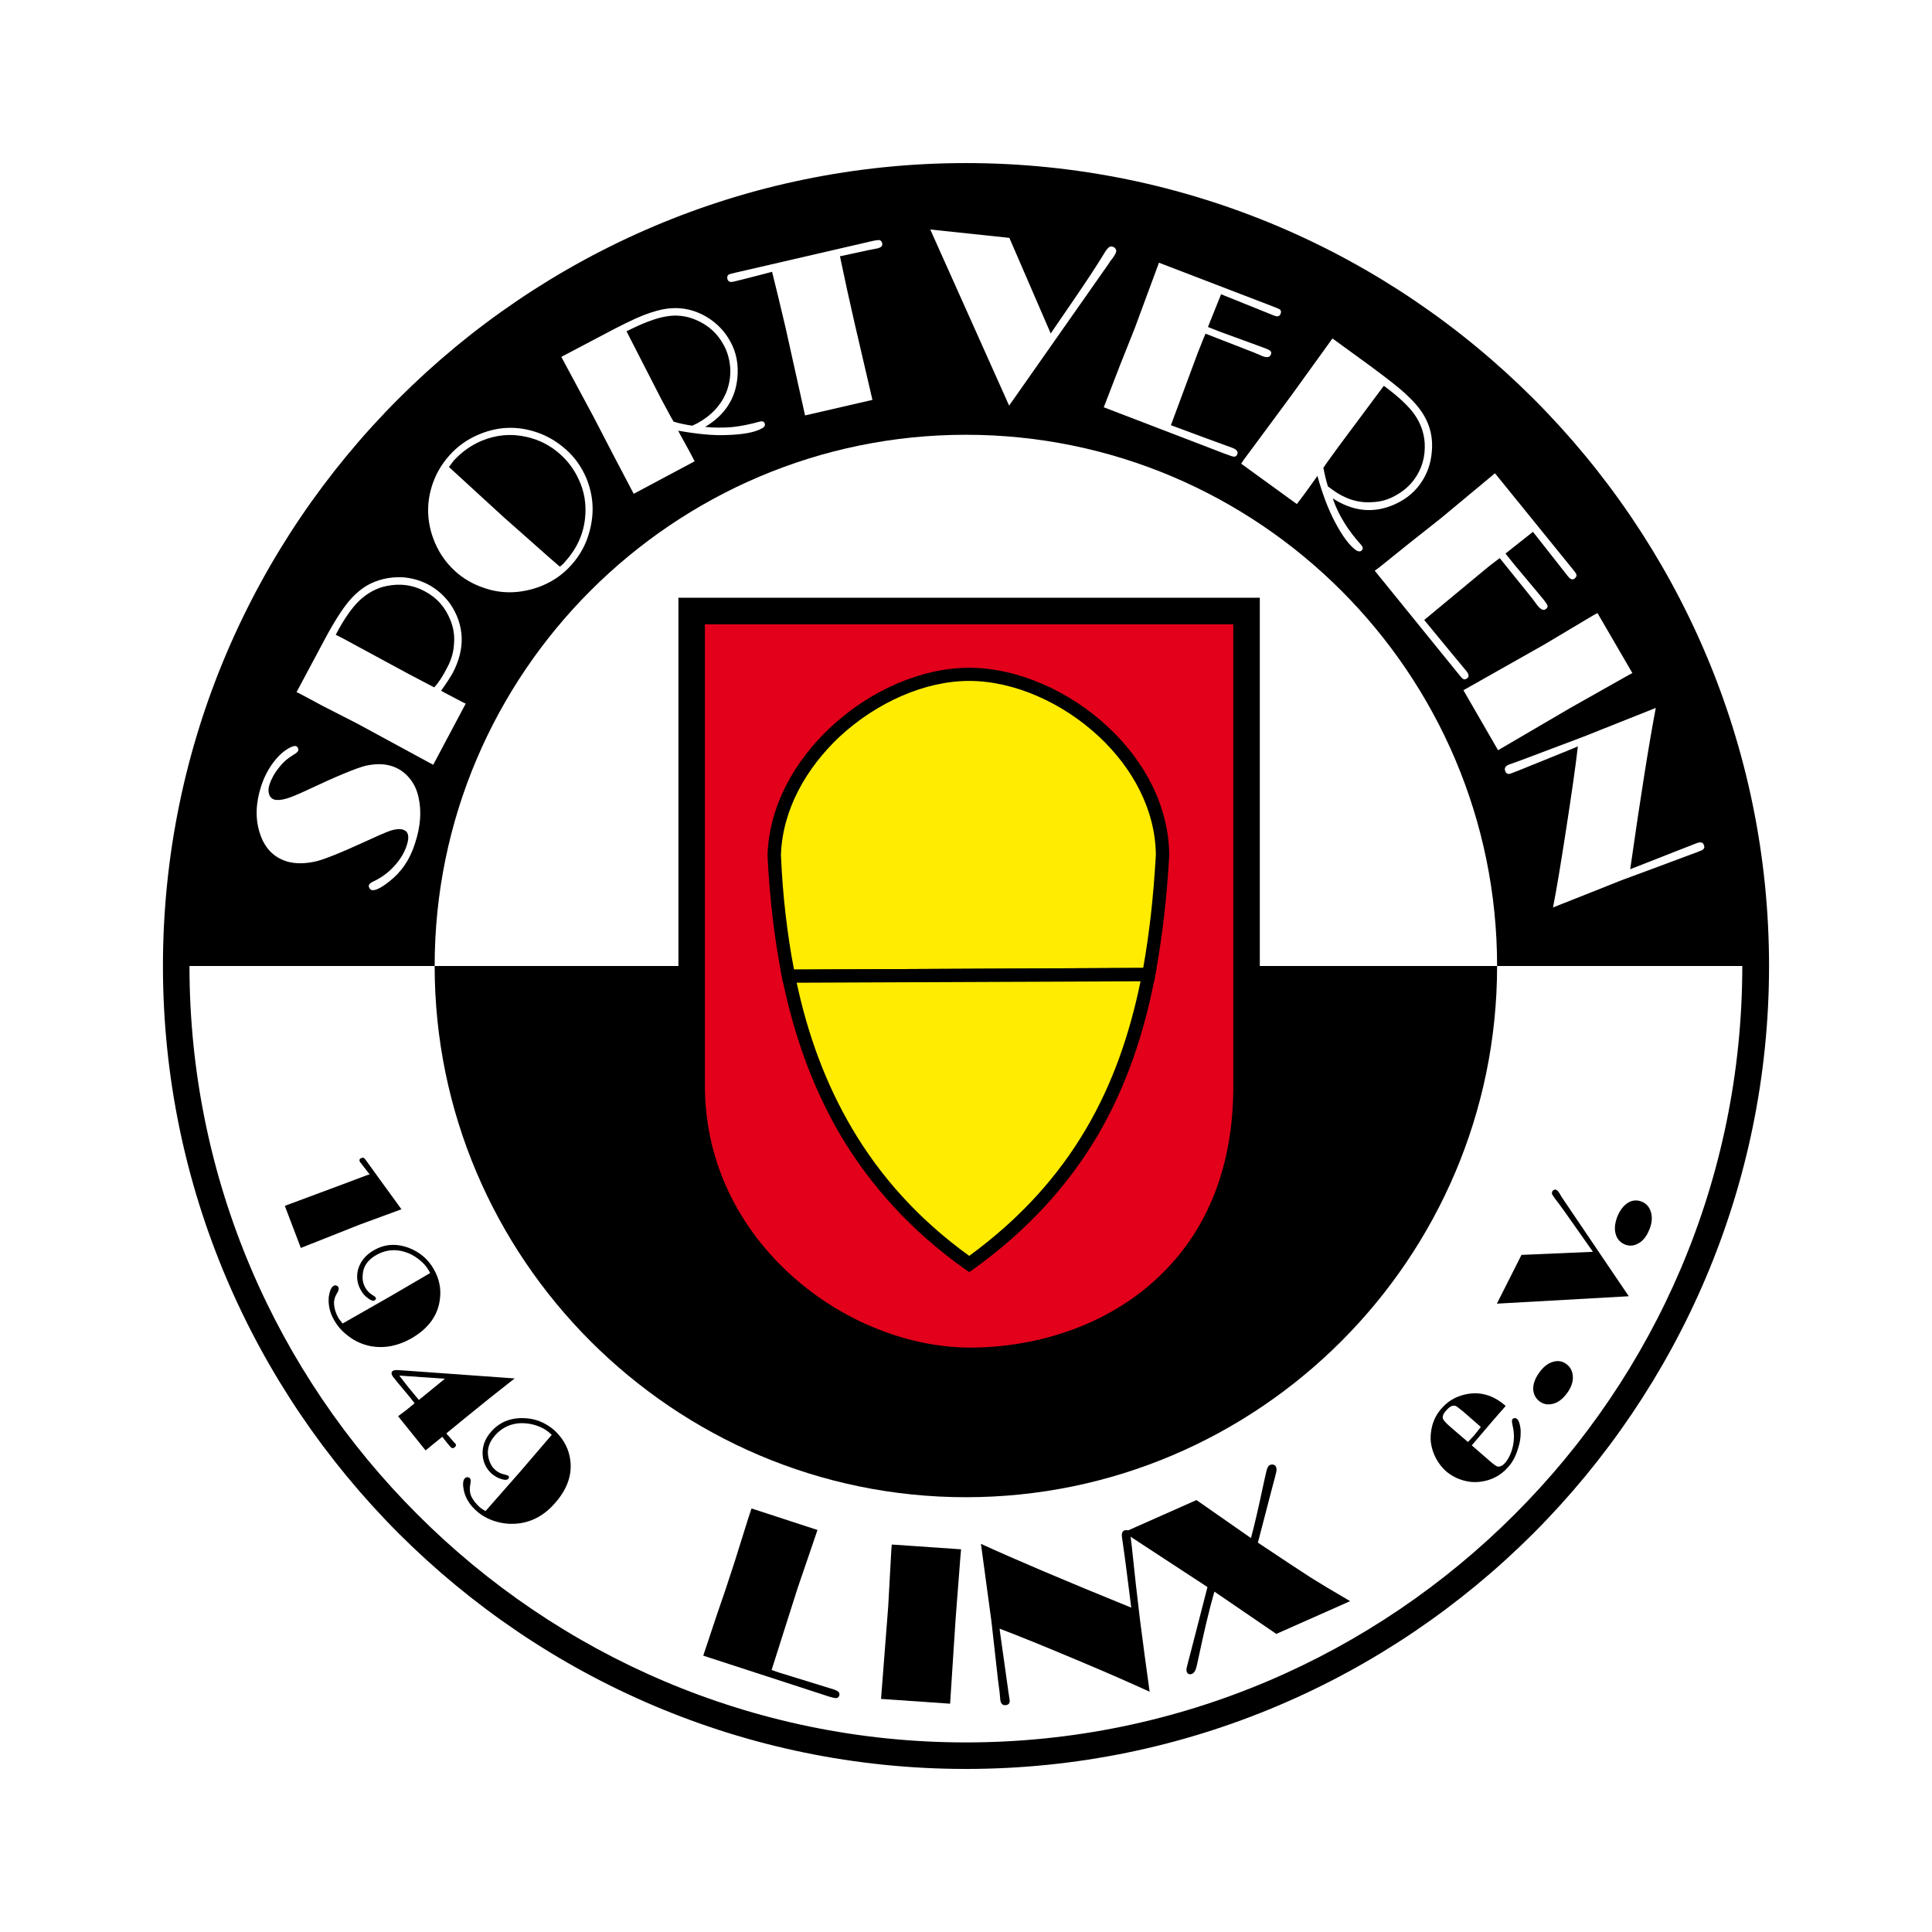 <?xml version="1.0" encoding="utf-8"?>
<!-- Generator: Adobe Illustrator 12.0.0, SVG Export Plug-In . SVG Version: 6.00 Build 51448)  -->
<!DOCTYPE svg PUBLIC "-//W3C//DTD SVG 1.1//EN" "http://www.w3.org/Graphics/SVG/1.1/DTD/svg11.dtd">
<svg  version="1.1" id="Calque_1" xmlns:x="http://ns.adobe.com/Extensibility/1.0/" xmlns:i="http://ns.adobe.com/AdobeIllustrator/10.0/" xmlns:graph="http://ns.adobe.com/Graphs/1.0/"
	 xmlns="http://www.w3.org/2000/svg" xmlns:xlink="http://www.w3.org/1999/xlink" xmlns:a="http://ns.adobe.com/AdobeSVGViewerExtensions/3.0/"
	 width="192.756" height="192.755" viewBox="0 0 192.756 192.755"
	 style="overflow:visible;enable-background:new 0 0 192.756 192.755;" xml:space="preserve">
<g>
	<polygon style="fill-rule:evenodd;clip-rule:evenodd;fill:#FFFFFF;" points="0,0 192.756,0 192.756,192.755 0,192.755 0,0 	"/>
	<path style="fill-rule:evenodd;clip-rule:evenodd;" d="M17.593,96.378c0-43.392,35.381-78.797,78.773-78.797
		c43.416,0,78.797,35.405,78.797,78.797H17.593L17.593,96.378z"/>
	<path style="fill-rule:evenodd;clip-rule:evenodd;" d="M97.177,39.419c31.089,0,56.48,25.511,56.48,56.792
		s-25.392,56.792-56.48,56.792c-31.114,0-56.482-25.512-56.482-56.792S66.063,39.419,97.177,39.419L97.177,39.419z"/>
	<path style="fill-rule:evenodd;clip-rule:evenodd;fill:#FFFFFF;" d="M175.163,96.378c0,43.393-35.382,78.773-78.797,78.773
		c-43.392,0-78.773-35.381-78.773-78.773H175.163L175.163,96.378z M96.366,43.377c29.207,0,53,23.794,53,53
		c0,29.182-23.793,53-53,53c-29.183,0-53-23.818-53-53C43.365,67.171,67.183,43.377,96.366,43.377L96.366,43.377z"/>
	<path style="fill-rule:evenodd;clip-rule:evenodd;" d="M96.366,16.27c22.078,0,42.104,8.988,56.624,23.507
		c14.496,14.496,23.508,34.523,23.508,56.601c0,22.055-9.012,42.08-23.508,56.6c-14.52,14.52-34.546,23.51-56.624,23.51
		c-22.054,0-42.081-8.99-56.601-23.51c-14.496-14.52-23.508-34.545-23.508-56.6c0-22.078,9.012-42.105,23.508-56.601
		C54.285,25.258,74.312,16.27,96.366,16.27L96.366,16.27z M151.106,41.637c-14.042-14.019-33.403-22.721-54.741-22.721
		c-21.314,0-40.698,8.702-54.717,22.721C27.606,55.68,18.904,75.04,18.904,96.378c0,21.338,8.702,40.697,22.745,54.717
		c14.02,14.043,33.403,22.746,54.717,22.746c21.337,0,40.699-8.703,54.741-22.746c14.042-14.02,22.721-33.379,22.721-54.717
		C173.827,75.04,165.148,55.68,151.106,41.637L151.106,41.637z"/>
	<path style="fill-rule:evenodd;clip-rule:evenodd;fill:#E2001A;" d="M69.019,60.949h55.361c0,15.711,0,31.423,0,47.136
		c0.143,19.502-14.52,27.656-27.537,27.679c-13.041,0.048-27.871-11.062-27.824-27.513V60.949L69.019,60.949z"/>
	<path style="fill-rule:evenodd;clip-rule:evenodd;" d="M69.019,59.638h55.361h1.311v1.311v47.136
		c0.071,9.178-3.026,15.973-7.701,20.693c-5.674,5.699-13.684,8.297-21.146,8.322c-7.248,0-14.996-3.245-20.695-8.87
		c-5.054-4.983-8.487-11.875-8.463-19.979V60.949v-1.311H69.019L69.019,59.638z M123.044,62.284H70.331v45.967
		c-0.024,7.344,3.1,13.566,7.677,18.096c5.198,5.15,12.255,8.104,18.835,8.104c6.842-0.022,14.138-2.358,19.264-7.556
		c4.22-4.221,7.009-10.395,6.938-18.787v-0.023V62.284L123.044,62.284z"/>
	<path style="fill-rule:evenodd;clip-rule:evenodd;fill:#FFEC00;" d="M78.676,97.403c-0.812-3.958-1.241-8.011-1.431-12.088
		c0.31-9.799,10.61-18.025,19.455-18.025c8.798,0,19.193,8.059,19.289,18.025c-0.239,4.148-0.669,8.13-1.383,11.921L78.676,97.403
		L78.676,97.403z"/>
	<path style="fill-rule:evenodd;clip-rule:evenodd;" d="M78.031,97.522c-0.405-1.979-0.715-4.005-0.954-6.056
		c-0.238-2.051-0.405-4.077-0.5-6.127v-0.048c0.167-4.912,2.718-9.418,6.342-12.779c3.887-3.624,9.012-5.89,13.78-5.89
		c4.744,0,9.966,2.266,13.853,5.914c3.575,3.314,6.056,7.82,6.104,12.779v0.024c-0.12,2.074-0.287,4.124-0.524,6.151
		c-0.238,2.003-0.525,3.958-0.883,5.864l-0.096,0.525l-0.547,0.023l-35.93,0.143l-0.549,0.025L78.031,97.522L78.031,97.522z
		 M78.389,91.323c0.215,1.812,0.477,3.625,0.834,5.413l34.833-0.167c0.31-1.693,0.55-3.457,0.763-5.246
		c0.216-1.931,0.383-3.957,0.501-6.031c-0.047-4.554-2.359-8.702-5.675-11.802c-3.647-3.409-8.51-5.555-12.945-5.555
		c-4.435,0-9.227,2.146-12.897,5.531c-3.362,3.147-5.746,7.319-5.89,11.85C78.007,87.342,78.151,89.344,78.389,91.323L78.389,91.323
		z"/>
	<path style="fill-rule:evenodd;clip-rule:evenodd;fill:#FFEC00;" d="M114.605,97.236c-2.195,11.372-7.058,21.075-17.906,28.872
		c-10.8-7.652-15.806-17.786-18.023-28.705L114.605,97.236L114.605,97.236z"/>
	<path style="fill-rule:evenodd;clip-rule:evenodd;" d="M115.248,97.354c-1.097,5.746-2.885,11.088-5.771,15.998
		c-2.908,4.889-6.889,9.348-12.396,13.305l-0.382,0.261l-0.381-0.261c-5.484-3.887-9.489-8.416-12.421-13.328
		c-2.909-4.936-4.745-10.275-5.866-15.807l-0.167-0.787h0.812l35.905-0.167h0.81L115.248,97.354L115.248,97.354z M108.335,112.661
		c2.67-4.529,4.362-9.441,5.458-14.758l-34.307,0.143c1.097,5.127,2.861,10.039,5.555,14.592c2.766,4.674,6.533,8.965,11.659,12.66
		C101.849,121.53,105.593,117.312,108.335,112.661L108.335,112.661z"/>
	<path style="fill-rule:evenodd;clip-rule:evenodd;fill:#FFFFFF;" d="M36.81,88.295c0.047-0.119,0.19-0.238,0.452-0.358
		c0.764-0.357,1.454-0.858,2.05-1.502c0.62-0.667,1.049-1.382,1.287-2.145c0.263-0.834,0.144-1.335-0.356-1.502
		c-0.334-0.12-0.74-0.072-1.24,0.071c-0.5,0.167-1.525,0.62-3.076,1.335c-1.979,0.906-3.409,1.479-4.292,1.717
		c-1.168,0.286-2.194,0.286-3.051,0.024c-1.336-0.429-2.218-1.383-2.67-2.837c-0.454-1.406-0.406-2.98,0.143-4.673
		c0.382-1.168,0.978-2.194,1.788-3.028c0.311-0.31,0.62-0.548,0.954-0.739c0.334-0.19,0.572-0.262,0.739-0.214
		c0.072,0.024,0.144,0.096,0.191,0.191c0.048,0.095,0.048,0.19,0.024,0.262c-0.048,0.119-0.215,0.262-0.5,0.429
		c-0.5,0.286-0.978,0.691-1.407,1.24c-0.453,0.548-0.763,1.12-0.954,1.692c-0.119,0.358-0.143,0.692-0.047,0.954
		c0.071,0.286,0.238,0.453,0.477,0.549c0.286,0.095,0.691,0.071,1.216-0.072c0.5-0.143,1.24-0.453,2.146-0.882
		c2.933-1.383,4.864-2.17,5.794-2.408c1.001-0.215,1.859-0.215,2.646,0.047c0.643,0.214,1.192,0.572,1.668,1.121
		c0.478,0.549,0.787,1.192,0.954,1.931c0.334,1.431,0.215,2.98-0.357,4.697c-0.501,1.574-1.359,2.838-2.575,3.767
		c-0.834,0.667-1.431,0.93-1.74,0.834c-0.095-0.024-0.167-0.095-0.215-0.19C36.785,88.486,36.785,88.391,36.81,88.295L36.81,88.295z
		"/>
	<path style="fill-rule:evenodd;clip-rule:evenodd;fill:#FFFFFF;" d="M44.009,68.912l0.286,0.167l1.907,1.001l0.262,0.119
		l-3.242,6.104l-0.62-0.333l-6.985-3.791l-3.362-1.716l-2.265-1.216l-0.405-0.191l2.432-4.554c0.977-1.883,1.812-3.243,2.479-4.125
		c0.667-0.882,1.382-1.526,2.146-1.979c1.025-0.572,2.146-0.834,3.385-0.81c0.954,0.048,1.836,0.285,2.67,0.715
		c0.907,0.477,1.646,1.144,2.242,1.978c0.691,1.026,1.072,2.123,1.121,3.291c0.047,1.192-0.263,2.36-0.883,3.552
		C44.939,67.553,44.557,68.149,44.009,68.912L44.009,68.912z M33.495,63.333l0.667,0.333l6.652,3.601l2.504,1.312
		c0.429-0.454,0.858-1.098,1.287-1.956c0.405-0.738,0.643-1.525,0.691-2.359c0.072-0.835-0.048-1.645-0.357-2.384
		c-0.501-1.288-1.359-2.265-2.599-2.909c-1.168-0.62-2.432-0.787-3.791-0.501c-0.953,0.191-1.835,0.667-2.623,1.383
		c-0.763,0.715-1.525,1.788-2.265,3.17L33.495,63.333L33.495,63.333z"/>
	<path style="fill-rule:evenodd;clip-rule:evenodd;fill:#FFFFFF;" d="M44.844,45.428c0.787-0.882,1.741-1.574,2.861-2.05
		c1.644-0.715,3.337-0.882,5.054-0.477c1.406,0.334,2.622,0.978,3.719,1.956c0.882,0.787,1.55,1.74,2.027,2.861
		c0.691,1.693,0.81,3.409,0.333,5.221c-0.333,1.312-0.954,2.456-1.836,3.433c-0.93,1.049-2.097,1.812-3.456,2.265
		c-1.812,0.596-3.577,0.62-5.317,0c-1.049-0.358-2.002-0.906-2.814-1.645c-1.025-0.931-1.764-2.05-2.241-3.41
		c-0.572-1.668-0.619-3.337-0.095-5.054C43.437,47.383,44.009,46.358,44.844,45.428L44.844,45.428z M44.796,46.596l5.436,4.983
		l4.578,4.053l1.049,0.906c0.19-0.144,0.381-0.311,0.524-0.5c1.121-1.24,1.789-2.646,1.979-4.244
		c0.167-1.454-0.047-2.813-0.691-4.101c-0.429-0.906-1.025-1.692-1.764-2.36c-0.978-0.882-2.098-1.455-3.362-1.741
		c-1.55-0.357-3.028-0.214-4.482,0.382c-1.073,0.453-2.002,1.12-2.79,1.978C45.106,46.167,44.939,46.381,44.796,46.596
		L44.796,46.596z"/>
	<path style="fill-rule:evenodd;clip-rule:evenodd;fill:#FFFFFF;" d="M70.354,42.591c0.882,0.095,1.764,0.095,2.67,0.023
		c0.906-0.096,1.836-0.286,2.766-0.548c0.238-0.072,0.405-0.024,0.478,0.119c0.119,0.215,0.023,0.429-0.287,0.573
		c-0.691,0.381-1.836,0.596-3.433,0.643c-1.312,0.072-2.957-0.095-4.888-0.429l0.215,0.405l0.93,1.693l0.501,0.954l-6.08,3.243
		l-0.239-0.453l-1.716-3.267l-2.027-3.91l-3.242-6.032l4.029-2.122c1.788-0.954,3.17-1.645,4.148-2.027
		c0.977-0.381,1.86-0.619,2.646-0.691c1.287-0.119,2.502,0.167,3.647,0.834c1.073,0.644,1.859,1.478,2.408,2.503
		c0.596,1.073,0.812,2.289,0.691,3.577C73.382,39.777,72.31,41.422,70.354,42.591L70.354,42.591z M69.067,42.471l0.5-0.238
		c1.359-0.739,2.312-1.74,2.86-3.004c0.334-0.811,0.478-1.645,0.429-2.527c-0.071-0.834-0.262-1.573-0.644-2.265
		c-0.62-1.168-1.549-2.002-2.79-2.527c-0.953-0.405-1.955-0.525-2.98-0.334c-1.025,0.167-2.336,0.667-3.934,1.479l3.458,6.747
		l0.977,1.812l0.262,0.453C67.803,42.257,68.447,42.376,69.067,42.471L69.067,42.471z"/>
	<path style="fill-rule:evenodd;clip-rule:evenodd;fill:#FFFFFF;" d="M83.802,25.567l0.738,3.458l0.739,3.29l1.765,7.582
		l-6.723,1.55l-1.955-8.797l-0.715-3.004l-0.62-2.527l-1.454,0.381l-2.074,0.524l-0.311,0.072c-0.334,0.095-0.548,0-0.62-0.262
		c-0.048-0.238,0.023-0.406,0.214-0.477c0.071-0.024,0.238-0.071,0.549-0.143l13.518-3.124c0.477-0.119,0.763-0.143,0.858-0.143
		c0.167,0.024,0.262,0.143,0.31,0.333c0.047,0.239-0.096,0.405-0.477,0.501l-0.978,0.191L84.04,25.52L83.802,25.567L83.802,25.567z"
		/>
	<path style="fill-rule:evenodd;clip-rule:evenodd;fill:#FFFFFF;" d="M104.83,33.269l2.431-3.553
		c1.192-1.74,2.146-3.194,2.861-4.363c0.191-0.333,0.334-0.524,0.454-0.62c0.094-0.119,0.213-0.143,0.356-0.143
		c0.119,0.023,0.239,0.071,0.311,0.167c0.096,0.096,0.143,0.215,0.118,0.334c0,0.119-0.118,0.31-0.285,0.572
		c-0.048,0.071-0.096,0.119-0.144,0.191c-0.095,0.119-0.214,0.262-0.334,0.477l-9.918,14.138l-7.867-17.571l7.891,0.834
		L104.83,33.269L104.83,33.269z"/>
	<path style="fill-rule:evenodd;clip-rule:evenodd;fill:#FFFFFF;" d="M120.278,33.292c-0.143,0.31-0.31,0.715-0.477,1.167
		l-0.263,0.645l-2.717,7.319l3.601,1.335l2.55,0.93c0.405,0.167,0.572,0.357,0.477,0.62c-0.071,0.215-0.238,0.286-0.452,0.238
		c-0.048,0-0.358-0.119-0.883-0.31l-11.992-4.602l0.214-0.548l1.36-3.529l1.501-3.767l2.433-6.58l11.182,4.292
		c0.5,0.19,0.786,0.31,0.858,0.357c0.144,0.096,0.166,0.262,0.095,0.453c-0.095,0.238-0.286,0.31-0.596,0.191l-0.071-0.024
		l-5.27-2.122l-1.311,3.266l1.144,0.453l3.72,1.359l0.834,0.31c0.287,0.095,0.479,0.215,0.549,0.286
		c0.071,0.096,0.096,0.215,0.024,0.358c-0.095,0.262-0.382,0.31-0.835,0.143l-0.835-0.358L120.278,33.292L120.278,33.292z"/>
	<path style="fill-rule:evenodd;clip-rule:evenodd;fill:#FFFFFF;" d="M132.964,49.719c0.284,0.834,0.667,1.645,1.143,2.408
		c0.479,0.787,1.05,1.526,1.717,2.265c0.145,0.167,0.191,0.333,0.071,0.477c-0.143,0.191-0.356,0.191-0.643,0
		c-0.645-0.477-1.335-1.407-2.075-2.813c-0.62-1.169-1.216-2.694-1.74-4.579l-0.263,0.382l-1.119,1.55l-0.668,0.882l-5.556-4.029
		l0.287-0.429l2.192-2.957l2.622-3.552l4.007-5.556l3.671,2.671c1.646,1.216,2.862,2.146,3.625,2.861
		c0.787,0.715,1.383,1.406,1.787,2.074c0.667,1.097,0.954,2.312,0.834,3.648c-0.095,1.24-0.476,2.312-1.167,3.266
		c-0.717,1.002-1.692,1.717-2.934,2.194C136.802,51.221,134.87,50.959,132.964,49.719L132.964,49.719z M132.485,48.527l0.454,0.334
		c1.238,0.906,2.55,1.335,3.933,1.24c0.884-0.024,1.693-0.263,2.456-0.715c0.715-0.405,1.312-0.93,1.765-1.55
		c0.787-1.073,1.121-2.289,1.05-3.624c-0.071-1.049-0.406-1.979-1.003-2.837c-0.596-0.858-1.621-1.812-3.075-2.885l-4.529,6.081
		l-1.191,1.645l-0.312,0.453C132.151,47.288,132.295,47.907,132.485,48.527L132.485,48.527z"/>
	<path style="fill-rule:evenodd;clip-rule:evenodd;fill:#FFFFFF;" d="M149.628,55.68c-0.263,0.191-0.597,0.453-1.001,0.763
		l-0.525,0.429l-6.008,4.983l2.433,2.956l1.739,2.099c0.286,0.334,0.335,0.596,0.12,0.763c-0.191,0.143-0.358,0.143-0.525-0.024
		c-0.022-0.024-0.238-0.262-0.596-0.715l-8.105-9.99l0.477-0.357l2.933-2.36l3.195-2.527l5.388-4.482l7.559,9.322
		c0.333,0.405,0.524,0.644,0.547,0.739c0.071,0.144,0.024,0.287-0.143,0.429c-0.19,0.167-0.404,0.12-0.62-0.143l-0.047-0.048
		l-3.505-4.458l-2.741,2.17l0.763,0.954l2.55,3.051l0.55,0.668c0.189,0.238,0.309,0.429,0.334,0.548
		c0.022,0.096-0.025,0.215-0.167,0.31c-0.216,0.191-0.479,0.072-0.812-0.31l-0.525-0.715L149.628,55.68L149.628,55.68z"/>
	<polygon style="fill-rule:evenodd;clip-rule:evenodd;fill:#FFFFFF;" points="162.86,67.147 162.169,67.529 156.757,70.581 
		149.461,74.849 146.005,68.864 154.063,64.31 158.902,61.426 159.38,61.163 162.86,67.147 	"/>
	<path style="fill-rule:evenodd;clip-rule:evenodd;fill:#FFFFFF;" d="M162.646,86.722l1.764-0.691l2.789-1.097l1.287-0.5
		l0.787-0.311c0.383-0.143,0.62-0.095,0.716,0.167c0.071,0.167,0.071,0.286,0,0.381c-0.071,0.096-0.214,0.19-0.453,0.262
		l-0.167,0.072c-0.143,0.047-0.381,0.143-0.716,0.262l-3.576,1.335l-3.289,1.216l-3.41,1.359l-3.434,1.359
		c0.357-1.812,0.787-4.411,1.312-7.82c0.525-3.409,0.93-6.151,1.168-8.249l-0.5,0.214l-5.413,2.193l-0.738,0.286
		c-0.286,0.12-0.5,0.048-0.596-0.238c-0.12-0.286,0.024-0.5,0.381-0.644l0.74-0.262l1.216-0.453l5.435-2.05l7.249-2.885
		C164.528,74.157,163.67,79.522,162.646,86.722L162.646,86.722z"/>
	<path style="fill-rule:evenodd;clip-rule:evenodd;" d="M40.052,120.649l-4.149,1.525l-5.65,2.239l-0.238,0.096l-1.597-4.194
		l0.238-0.096l5.77-2.147l2.145-0.81l0.311-0.096l-0.12-0.143l-0.715-0.93c-0.072-0.07-0.144-0.166-0.167-0.239
		c-0.048-0.142,0-0.261,0.167-0.31c0.119-0.048,0.214-0.048,0.286,0c0.071,0.072,0.215,0.264,0.453,0.598l1.168,1.62l0.453,0.62
		L40.052,120.649L40.052,120.649z"/>
	<path style="fill-rule:evenodd;clip-rule:evenodd;" d="M34.186,132.046l4.769-2.72l3.957-2.312
		c-0.071-0.165-0.143-0.261-0.166-0.31c-0.215-0.382-0.549-0.738-0.978-1.072c-0.429-0.334-0.858-0.572-1.336-0.715
		c-1.025-0.334-2.002-0.216-2.909,0.309c-0.834,0.476-1.287,1.121-1.335,1.957c-0.048,0.477,0.048,0.928,0.263,1.287
		c0.167,0.309,0.405,0.547,0.715,0.738c0.19,0.118,0.286,0.191,0.31,0.238c0.071,0.119,0.024,0.215-0.096,0.287
		c-0.143,0.093-0.358,0.023-0.643-0.191c-0.311-0.216-0.549-0.477-0.74-0.834c-0.357-0.621-0.453-1.29-0.285-2.004
		c0.214-0.811,0.739-1.479,1.573-1.956c1.097-0.643,2.265-0.714,3.529-0.238c1.049,0.407,1.883,1.099,2.456,2.099
		c0.548,0.955,0.763,1.955,0.62,3.004c-0.19,1.623-1.144,2.934-2.837,3.912c-1.335,0.762-2.694,1.023-4.053,0.785
		c-0.835-0.166-1.598-0.5-2.265-1.025c-0.573-0.429-1.049-0.953-1.383-1.549c-0.453-0.764-0.62-1.551-0.549-2.359
		c0.096-0.598,0.239-0.955,0.5-1.098c0.072-0.048,0.167-0.048,0.239-0.023c0.095,0.023,0.167,0.07,0.214,0.166
		c0.071,0.119,0.048,0.287-0.072,0.5c-0.262,0.405-0.382,0.787-0.357,1.17c0.024,0.452,0.167,0.93,0.453,1.43
		C33.901,131.688,34.019,131.854,34.186,132.046L34.186,132.046z"/>
	<path style="fill-rule:evenodd;clip-rule:evenodd;" d="M44.128,143.347l-1.668,1.359l-2.742-3.41l0.858-0.645l0.667-0.547
		l0.119-0.096l-0.119-0.168l-0.478-0.596l-1.096-1.311l-0.286-0.358c-0.191-0.214-0.287-0.382-0.311-0.501
		c-0.023-0.096,0-0.19,0.095-0.286c0.071-0.048,0.191-0.095,0.358-0.095c0.167,0,0.572,0.023,1.216,0.072l10.609,0.762l-0.429,0.334
		l-2.05,1.621l-2.479,2.004l-1.86,1.525c0.023,0.047,0.072,0.096,0.095,0.119c0,0.023,0.048,0.069,0.095,0.096l0.548,0.643
		l0.167,0.168c0.096,0.119,0.072,0.238-0.071,0.357c-0.143,0.118-0.238,0.118-0.358,0.022c-0.024,0-0.143-0.165-0.381-0.429
		L44.128,143.347L44.128,143.347z M41.792,139.675l2.599-2.121l-4.554-0.311c0.311,0.404,0.62,0.787,0.907,1.168L41.792,139.675
		L41.792,139.675z"/>
	<path style="fill-rule:evenodd;clip-rule:evenodd;" d="M48.444,150.76l3.6-4.099l3.004-3.506c-0.119-0.096-0.214-0.191-0.263-0.238
		c-0.333-0.285-0.763-0.523-1.263-0.691c-0.5-0.166-1.001-0.238-1.502-0.238c-1.073,0.022-1.955,0.453-2.646,1.24
		c-0.62,0.715-0.834,1.479-0.62,2.289c0.12,0.477,0.334,0.856,0.668,1.145c0.262,0.238,0.572,0.381,0.93,0.451
		c0.19,0.049,0.31,0.096,0.357,0.118c0.096,0.096,0.096,0.192,0,0.312c-0.12,0.119-0.334,0.143-0.691,0.023
		c-0.334-0.094-0.644-0.285-0.954-0.523c-0.524-0.477-0.834-1.072-0.907-1.812c-0.071-0.857,0.191-1.645,0.835-2.385
		c0.834-0.953,1.931-1.406,3.267-1.357c1.12,0.022,2.122,0.427,3.003,1.168c0.811,0.738,1.36,1.621,1.573,2.646
		c0.334,1.621-0.142,3.146-1.429,4.625c-1.001,1.168-2.194,1.859-3.553,2.051c-0.858,0.119-1.668,0.047-2.504-0.215
		c-0.667-0.215-1.287-0.549-1.787-1.003c-0.692-0.596-1.121-1.286-1.288-2.073c-0.119-0.572-0.095-0.977,0.095-1.191
		c0.072-0.072,0.143-0.096,0.239-0.119c0.095,0,0.19,0.023,0.262,0.096c0.095,0.094,0.119,0.262,0.071,0.5
		c-0.095,0.476-0.095,0.883,0.048,1.24c0.167,0.404,0.477,0.811,0.906,1.191C48.039,150.522,48.229,150.642,48.444,150.76
		L48.444,150.76z"/>
	<path style="fill-rule:evenodd;clip-rule:evenodd;" d="M81.56,152.646l-0.763,2.239l-1.216,3.554l-0.834,2.621l-1.765,5.557
		l0.763,0.262l4.649,1.432l0.835,0.262c0.428,0.143,0.595,0.334,0.5,0.596c-0.072,0.215-0.215,0.284-0.453,0.238
		c-0.047,0-0.215-0.047-0.5-0.119l-12.612-4.102l1.358-4.076l0.858-2.504l0.93-2.836l1.359-4.34l0.311-0.931L81.56,152.646
		L81.56,152.646z"/>
	<polygon style="fill-rule:evenodd;clip-rule:evenodd;" points="95.889,154.575 95.817,155.362 95.34,161.538 94.792,169.978 
		87.902,169.501 88.617,160.274 88.927,154.647 88.975,154.099 95.889,154.575 	"/>
	<path style="fill-rule:evenodd;clip-rule:evenodd;" d="M112.864,160.394l-0.238-1.885l-0.382-2.979l-0.191-1.359l-0.118-0.834
		c-0.049-0.406,0.071-0.645,0.358-0.669c0.142-0.022,0.285,0.024,0.357,0.096c0.071,0.095,0.118,0.263,0.143,0.524l0.024,0.168
		c0.022,0.143,0.047,0.404,0.094,0.762l0.406,3.791l0.405,3.48l0.477,3.648l0.5,3.648c-1.668-0.764-4.076-1.836-7.271-3.172
		c-3.171-1.334-5.746-2.385-7.701-3.123l0.072,0.548l0.812,5.771l0.119,0.787c0.047,0.309-0.096,0.5-0.382,0.523
		c-0.31,0.048-0.501-0.143-0.549-0.523l-0.072-0.787l-0.167-1.287l-0.643-5.746l-1.049-7.748
		C101.135,155.53,106.117,157.651,112.864,160.394L112.864,160.394z"/>
	<path style="fill-rule:evenodd;clip-rule:evenodd;" d="M125.501,153.907l0.356,0.24c2.385,1.596,4.029,2.67,4.911,3.241
		c0.907,0.573,2.218,1.358,3.935,2.359l-7.367,3.269l-6.176-4.221c-0.523,1.812-1.049,4.076-1.621,6.771
		c-0.095,0.5-0.19,0.857-0.262,1.049c-0.096,0.189-0.191,0.309-0.334,0.381c-0.237,0.096-0.43,0.049-0.524-0.166
		c-0.047-0.096-0.047-0.192-0.047-0.311c0.022-0.119,0.096-0.43,0.238-0.979l0.166-0.619l1.693-6.58l-8.344-5.461l7.246-3.218
		l5.438,3.792c0.334-1.217,0.763-3.076,1.287-5.557c0.167-0.738,0.263-1.191,0.334-1.383c0.071-0.19,0.167-0.309,0.285-0.357
		c0.119-0.047,0.239-0.047,0.357-0.024c0.12,0.048,0.191,0.12,0.238,0.216c0.049,0.143,0.072,0.311,0.024,0.5
		c-0.047,0.215-0.214,0.883-0.524,2.027L125.501,153.907L125.501,153.907z"/>
	<path style="fill-rule:evenodd;clip-rule:evenodd;" d="M146.839,144.204l1.812,1.574c0.357,0.311,0.596,0.477,0.714,0.525
		c0.263,0.069,0.524-0.049,0.787-0.334c0.383-0.453,0.645-1.025,0.787-1.67c0.144-0.668,0.144-1.359-0.023-2.052
		c-0.048-0.238-0.072-0.38-0.072-0.476c0-0.071,0.024-0.143,0.072-0.191c0.048-0.071,0.119-0.094,0.215-0.094
		s0.167,0.022,0.237,0.094c0.167,0.145,0.263,0.453,0.334,0.955c0.049,0.665-0.024,1.334-0.263,2.025
		c-0.213,0.717-0.523,1.312-0.953,1.789c-0.715,0.834-1.646,1.334-2.742,1.479c-0.668,0.096-1.312,0.023-1.955-0.191
		c-0.596-0.191-1.073-0.477-1.501-0.834c-0.406-0.357-0.74-0.787-1.026-1.312c-0.261-0.5-0.428-1.025-0.5-1.549
		c-0.072-0.62,0-1.241,0.166-1.837c0.191-0.596,0.479-1.12,0.883-1.573c0.645-0.739,1.407-1.191,2.361-1.406
		c1.454-0.334,2.813,0.049,4.052,1.145l-1.192,1.359l-1.501,1.764L146.839,144.204L146.839,144.204z M147.744,142.368l-1.692-1.479
		c-0.382-0.308-0.62-0.5-0.691-0.546c-0.071-0.05-0.167-0.096-0.263-0.096c-0.263-0.023-0.524,0.142-0.81,0.477
		c-0.312,0.334-0.406,0.619-0.312,0.857c0.072,0.145,0.312,0.429,0.764,0.812l1.718,1.477l0.644-0.691L147.744,142.368
		L147.744,142.368z"/>
	<path style="fill-rule:evenodd;clip-rule:evenodd;" d="M153.562,136.956c0.406-0.572,0.858-0.93,1.336-1.072
		c0.5-0.166,0.954-0.096,1.358,0.191c0.429,0.309,0.645,0.738,0.668,1.287c0.023,0.522-0.167,1.072-0.572,1.621
		c-0.5,0.691-1.073,1.072-1.692,1.121c-0.382,0.047-0.716-0.049-1.025-0.264c-0.429-0.309-0.645-0.738-0.668-1.265
		C152.966,138.054,153.156,137.528,153.562,136.956L153.562,136.956z"/>
	<path style="fill-rule:evenodd;clip-rule:evenodd;" d="M158.927,124.894l-1.692-2.408c-0.834-1.193-1.525-2.17-2.099-2.91
		c-0.143-0.19-0.238-0.357-0.285-0.428c-0.024-0.096-0.024-0.191,0.022-0.264c0.024-0.094,0.096-0.143,0.168-0.166
		c0.095-0.047,0.167-0.047,0.237,0c0.097,0.046,0.19,0.143,0.311,0.334c0.024,0.047,0.047,0.096,0.071,0.119
		c0.049,0.096,0.118,0.214,0.215,0.357l6.627,9.798l-13.159,0.741l2.455-4.866L158.927,124.894L158.927,124.894z"/>
	<path style="fill-rule:evenodd;clip-rule:evenodd;" d="M161.357,121.388c0.263-0.643,0.62-1.096,1.05-1.383
		c0.429-0.262,0.906-0.311,1.384-0.12c0.477,0.191,0.785,0.55,0.929,1.073c0.144,0.525,0.095,1.098-0.167,1.717
		c-0.31,0.787-0.762,1.289-1.358,1.502c-0.358,0.145-0.716,0.119-1.05,0c-0.501-0.213-0.81-0.547-0.952-1.072
		C161.048,122.604,161.119,122.032,161.357,121.388L161.357,121.388z"/>
</g>
</svg>
